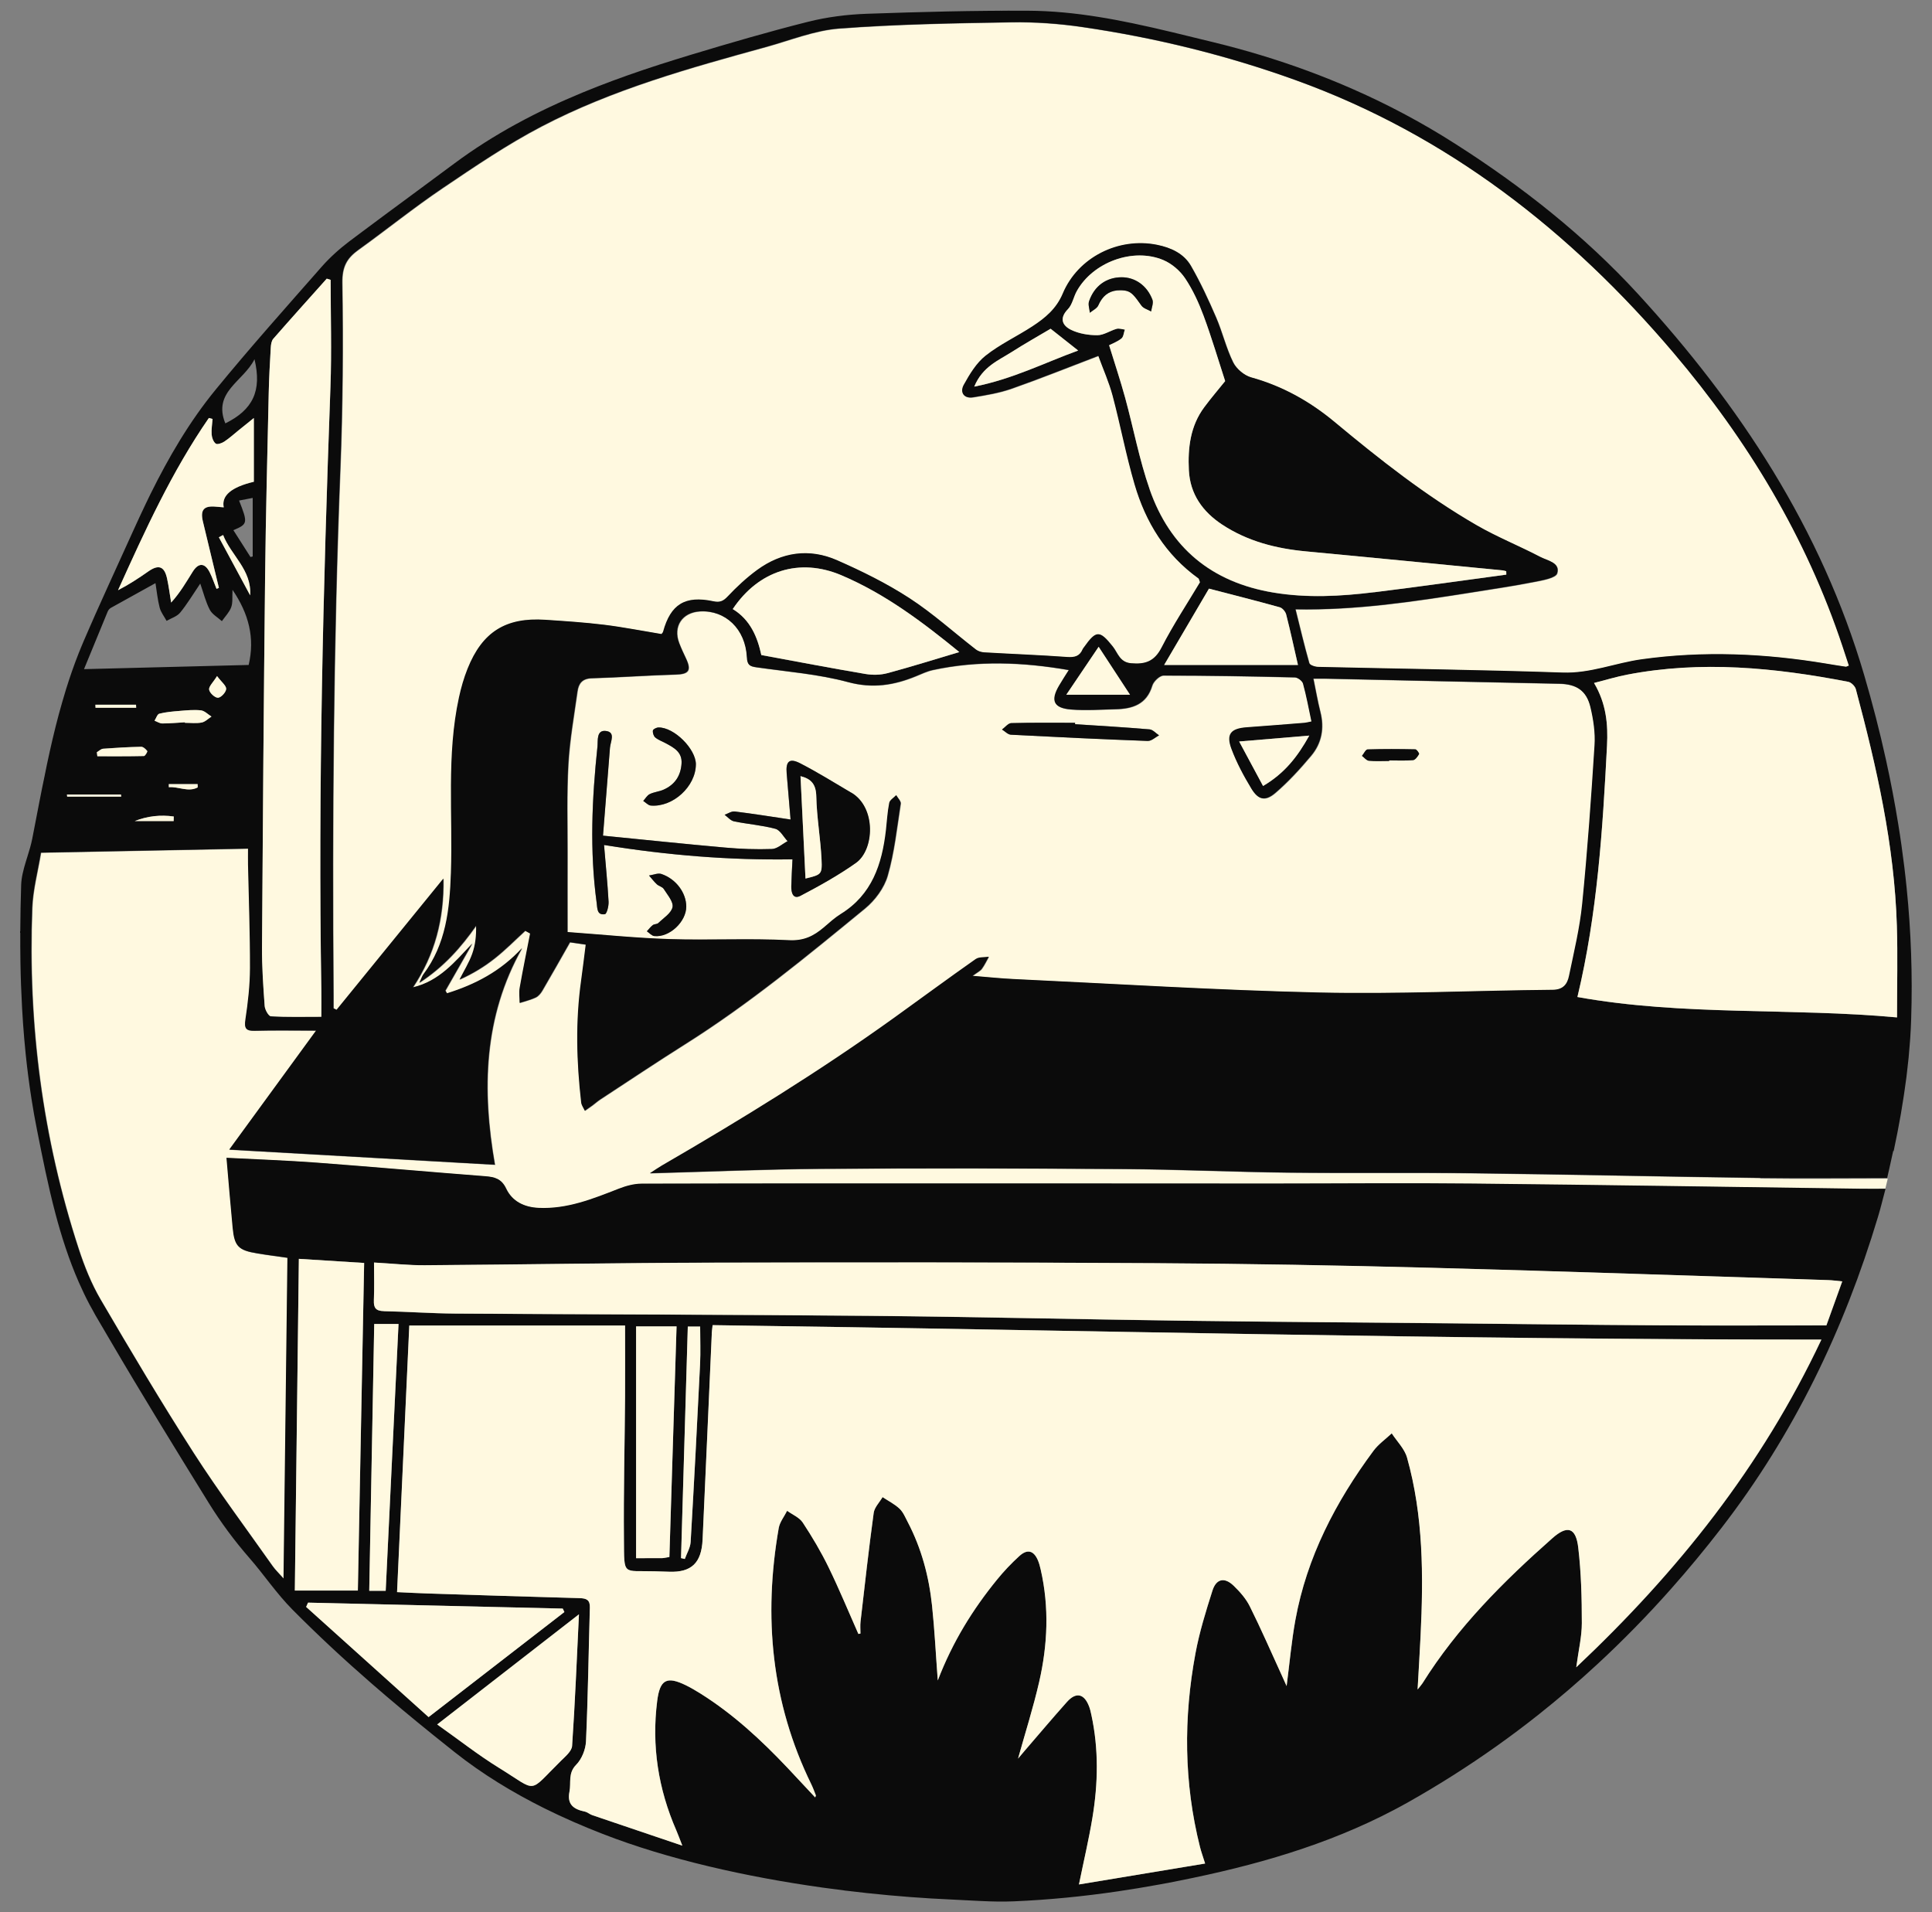 <?xml version="1.0" encoding="UTF-8"?> <svg xmlns="http://www.w3.org/2000/svg" id="Layer_1" viewBox="0 0 485 480"><rect x="0" y="0" width="485" height="480" fill="#808080" stroke="none"/><path d="M441.88,295.75c-23.91-.33-47.82-.88-71.73-1.18-15.53-.19-31.07,.02-46.61-.16-13.82-.16-27.64-.81-41.46-.9-25.22-.17-50.44-.22-75.67-.05-14.12,.09-28.23,.71-43.17,1.12,1.4-.91,2.17-1.45,2.98-1.92,19.99-11.59,39.65-23.68,58.42-37.17,6.8-4.89,13.53-9.86,20.38-14.67,.83-.58,2.18-.41,3.29-.59-.58,1.02-1.08,2.09-1.76,3.03-.39,.53-1.08,.84-2.32,1.76,3.88,.31,7.01,.65,10.15,.8,25.6,1.2,51.18,2.81,76.8,3.39,19.55,.44,39.14-.5,58.71-.68,2.67-.02,3.67-1.46,4.09-3.5,1.24-6.01,2.71-12.02,3.31-18.11,1.31-13.24,2.26-26.53,3.1-39.81,.2-3.16-.3-6.46-1.04-9.56-1.01-4.2-3.58-5.78-7.82-5.86-19.47-.39-38.94-.85-58.41-1.27-1-.02-1.99,0-3.33,0,.6,2.91,1.06,5.64,1.74,8.32,1.04,4.09,.34,7.87-2.31,11.03-2.77,3.3-5.71,6.52-8.97,9.32-2.54,2.18-4.28,1.77-6-1.05-1.92-3.17-3.7-6.49-5-9.95-1.41-3.75-.19-5.16,3.84-5.46,4.83-.35,9.65-.74,14.48-1.12,.48-.04,.95-.18,1.75-.34-.7-3.28-1.27-6.43-2.12-9.51-.19-.68-1.33-1.54-2.06-1.56-11-.27-21.99-.47-32.99-.46-.97,0-2.49,1.45-2.81,2.51-1.41,4.71-4.94,5.83-9.17,5.94-3.73,.1-7.48,.36-11.18,.07-4.43-.34-5.24-2.22-3.01-6.02,.75-1.29,1.58-2.53,2.42-3.88-11.53-2-22.84-2.45-34.13-.01-1.46,.31-2.85,.98-4.24,1.55-5.53,2.27-10.9,3.14-17.05,1.48-7.45-2.01-15.28-2.61-22.96-3.71-1.62-.23-2.34-.48-2.43-2.49-.34-7.13-5.41-11.91-11.79-11.55-4.49,.26-6.82,3.78-5.22,7.95,.5,1.31,1.11,2.59,1.71,3.87,1.43,3.02,.69,3.95-2.58,4.04-7.04,.2-14.07,.72-21.12,.93-2.35,.07-3.27,1.32-3.54,3.27-.85,6.09-1.94,12.17-2.29,18.29-.42,7.44-.19,14.91-.21,22.37-.02,6.45,0,12.9,0,19.78,8.61,.62,17.11,1.5,25.64,1.77,9.98,.32,19.99-.24,29.95,.28,3.77,.2,6.23-1.06,8.77-3.21,1.38-1.18,2.74-2.43,4.27-3.38,7.83-4.83,10.34-12.48,11.32-20.98,.26-2.3,.38-4.64,.83-6.9,.14-.73,1.13-1.29,1.74-1.93,.4,.71,1.22,1.49,1.12,2.13-.94,6.05-1.58,12.21-3.27,18.07-.88,3.06-3.19,6.18-5.7,8.24-14.58,11.96-29.13,23.98-45.15,34.06-7.17,4.51-14.21,9.23-21.3,13.87-.67,.44-1.27,.98-1.91,1.46-.64,.47-1.3,.92-1.95,1.38-.32-.69-.83-1.36-.91-2.08-1.17-10.16-1.45-20.32-.03-30.49,.41-2.97,.76-5.95,1.17-9.14-1.64-.24-3.11-.46-3.97-.58-2.41,4.24-4.64,8.2-6.94,12.13-.4,.68-.98,1.4-1.66,1.72-1.27,.6-2.67,.93-4.02,1.37,0-1.26-.2-2.56,.01-3.78,.8-4.56,1.73-9.1,2.62-13.65-.41-.23-.82-.45-1.24-.68-2.51,2.3-4.91,4.74-7.57,6.85-2.66,2.12-5.59,3.91-8.91,5.4,1.08-2.15,2.39-4.22,3.19-6.47,.78-2.17,1.04-4.52,.97-7.05-3.84,5.46-8.05,10.26-14.25,14.32,.57-1.2,.72-1.72,1.02-2.12,5.68-7.57,6.6-16.27,6.91-25.44,.49-14.69-1.14-29.5,2.02-44.05,.53-2.45,1.23-4.9,2.16-7.22,3.7-9.25,9.59-12.94,19.52-12.28,4.93,.33,9.87,.65,14.77,1.25,4.78,.59,9.52,1.53,14.39,2.33,.09-.13,.34-.35,.41-.61,1.88-6.87,5.51-9.14,12.6-7.62,1.59,.34,2.47,0,3.6-1.2,2.27-2.41,4.72-4.7,7.39-6.65,6.16-4.51,13.07-5.53,20.05-2.46,6.25,2.74,12.45,5.81,18.17,9.52,5.89,3.82,11.14,8.6,16.71,12.91,.56,.43,1.39,.67,2.11,.71,6.94,.4,13.89,.66,20.82,1.16,1.86,.13,3.12-.19,3.86-1.94,.08-.18,.22-.34,.33-.5,3.09-4.35,3.93-4.31,7.2-.22,1.28,1.6,1.73,3.97,4.63,4.23,3.59,.31,5.87-.47,7.66-3.95,2.93-5.71,6.5-11.1,9.65-16.38-.24-.63-.25-.89-.39-.98-8.22-5.9-13.24-14.08-16.03-23.58-2.15-7.33-3.55-14.88-5.52-22.28-.89-3.34-2.33-6.54-3.59-10-7.68,2.93-14.67,5.74-21.76,8.23-3.1,1.09-6.41,1.65-9.67,2.17-2.39,.39-3.37-1.29-2.34-3.14,1.47-2.65,3.16-5.47,5.48-7.3,3.61-2.85,7.9-4.84,11.77-7.38,3.18-2.09,5.99-4.39,7.6-8.23,3.83-9.12,14.01-14.17,23.65-12.22,3.48,.7,6.71,2.17,8.5,5.28,2.39,4.16,4.42,8.54,6.32,12.95,1.59,3.69,2.51,7.68,4.28,11.27,.81,1.64,2.77,3.3,4.54,3.78,7.85,2.17,14.72,6.03,20.91,11.18,11.33,9.43,22.9,18.56,35.69,25.94,5.13,2.96,10.68,5.18,15.94,7.93,1.82,.95,5.08,1.42,4.26,4.12-.36,1.19-3.62,1.75-5.66,2.15-5.09,1-10.22,1.77-15.34,2.58-14.64,2.31-29.29,4.59-44.69,4.31,1.17,4.67,2.21,9.12,3.46,13.51,.14,.5,1.44,.93,2.21,.95,20.48,.48,40.96,.74,61.44,1.43,6.94,.24,13.2-2.42,19.85-3.34,15.45-2.14,30.79-1.48,46.1,1.06,1.69,.28,3.38,.56,5.07,.81,.17,.03,.37-.12,.81-.27-.52-1.59-1.04-3.18-1.57-4.77-9.12-27.49-23.9-51.89-42.46-73.77-25.89-30.5-56.77-54.7-94.84-68.44-17.36-6.27-35.31-10.67-53.6-13.34-5.87-.86-11.87-1.28-17.79-1.19-14.42,.23-28.87,.48-43.24,1.57-6.2,.47-12.26,2.95-18.36,4.63-19.25,5.29-38.53,10.64-56.31,19.93-8.63,4.5-16.76,10.02-24.85,15.49-7.27,4.91-14.11,10.43-21.24,15.56-2.9,2.08-4.03,4.27-3.97,8.19,.24,15.53,.13,31.09-.48,46.61-1.74,44.09-2.05,88.19-1.72,132.3,0,1.08,0,2.15,0,3.23,.26,.13,.52,.26,.78,.39,8.79-10.81,17.59-21.62,26.81-32.94,.17,10.22-2.17,19.09-7.64,27.3,6.64-1.57,10.54-6.4,14.9-11.01-2.25,3.94-4.51,7.89-6.76,11.83l.4,.68c7.08-2.2,13.52-5.56,18.86-11.37-9.74,17.28-10.1,35.66-6.83,54.4-22.04-1.26-44.04-2.51-66.68-3.8,7.2-9.86,14.3-19.59,21.8-29.88-5.38,0-10.37-.09-15.35,.04-2.24,.06-2.73-.53-2.39-2.8,.64-4.25,1.13-8.57,1.15-12.86,.03-8.68-.31-17.36-.49-26.03-.03-1.29,0-2.58,0-4.03-17.46,.34-34.56,.68-52,1.02-.78,4.72-2.02,9.25-2.19,13.82-1.12,29.19,2.56,57.77,11.64,85.58,1.43,4.38,3.18,8.77,5.5,12.74,7.58,12.96,15.25,25.88,23.36,38.51,6.25,9.73,13.21,19.02,19.88,28.48,.61,.86,1.39,1.59,2.72,3.09,.33-27.34,.65-53.82,.98-80.53-2.46-.36-5.04-.68-7.61-1.11-4.73-.78-5.7-1.77-6.14-6.4-.55-5.71-1.02-11.43-1.55-17.58,7.51,.39,15.12,.65,22.71,1.22,14.08,1.05,28.15,2.32,42.23,3.4,2.36,.18,4.07,.61,5.24,3.09,1.53,3.25,4.56,4.69,8.16,4.86,7.18,.34,13.62-2.27,20.12-4.81,1.82-.71,3.85-1.27,5.79-1.27,31.48-.08,62.96-.06,94.45-.06,21.19,0,42.37,.02,63.56,.03,16.95,0,33.89-.16,50.84,.01,32.49,.34,64.98,.86,97.47,1.3,1.8,.02,3.61,0,5.92,0h-.18l.63-2.6h.03c.14-.58,.26-1.17,.4-1.75l.13-.52h0c-.17,.75-.34,1.51-.52,2.27-10.8,0-21.38,.12-31.97-.02Zm-98.56-107.63c3.99-.13,7.99-.11,11.99-.02,.34,0,1.03,1,.93,1.19-.35,.62-.94,1.47-1.51,1.52-1.99,.18-4,.07-6,.07v.14c-1.7,0-3.42,.11-5.1-.06-.61-.06-1.14-.79-1.71-1.22,.47-.57,.92-1.6,1.41-1.62Zm-89.44-6.61c5.33-.14,10.67-.08,16-.08,0,.12,0,.24,0,.35,6.23,.41,12.47,.77,18.69,1.3,.83,.07,1.59,.98,2.39,1.5-.93,.49-1.89,1.43-2.8,1.4-11.47-.42-22.94-.96-34.4-1.57-.76-.04-1.48-.85-2.22-1.3,.78-.56,1.54-1.59,2.34-1.61Zm-90.77,17.83c1.07-.52,2.34-.62,3.44-1.1,2.84-1.24,4.34-3.47,4.55-6.57,.19-2.89-1.9-3.99-3.97-5.1-.89-.48-1.88-.82-2.63-1.45-.42-.35-.67-1.19-.59-1.75,.05-.33,.91-.75,1.41-.76,3.92-.06,9.41,5.42,9.38,9.29-.03,5.52-5.75,10.79-11.31,10.32-.66-.06-1.27-.76-1.9-1.16,.54-.59,.97-1.39,1.63-1.71Zm1.15,35.62c-.66-.07-1.25-.78-1.87-1.2,.49-.52,.92-1.12,1.48-1.55,.38-.29,1.07-.2,1.39-.52,1.31-1.27,3.27-2.48,3.57-4,.26-1.34-1.29-3.09-2.21-4.56-.34-.54-1.22-.7-1.73-1.17-.72-.67-1.31-1.46-1.96-2.2,1.05-.15,2.24-.68,3.13-.38,3.67,1.26,6.18,4.72,6.21,8.14,.03,3.83-4.23,7.84-8.02,7.43Zm50.6-18.36c-4.4,3.11-9.16,5.77-13.94,8.27-1.88,.99-2.33-.86-2.29-2.4,.05-2.3,.2-4.61,.3-6.76-15.83,.25-31.3-1.02-47.31-3.6,.41,4.92,.88,9.57,1.14,14.24,.06,1.07-.44,3.05-.92,3.13-2.03,.32-1.88-1.46-2.07-2.85-1.78-13.08-1.18-26.16,.2-39.22,.15-1.46-.31-4.21,2.11-3.92,2.52,.3,1.16,2.65,1.03,4.22-.56,7.01-1.11,14.03-1.75,22.06,10.63,1.05,20.63,2.11,30.64,2.99,3.91,.35,7.86,.5,11.78,.36,1.33-.05,2.61-1.28,3.92-1.97-1.01-1.07-1.85-2.77-3.06-3.1-3.38-.91-6.93-1.17-10.38-1.87-.87-.18-1.58-1.08-2.37-1.65,.85-.3,1.74-.93,2.54-.83,4.56,.56,9.11,1.29,14.02,2.02-.31-3.65-.63-7.62-.98-11.59-.26-3.03,.68-3.91,3.39-2.52,4.38,2.25,8.56,4.87,12.81,7.37,6.32,3.72,5.78,14.37,1.16,17.63Z" fill="#fff9e0"></path><path d="M411.23,73.83c25.53,27.85,45.99,58.93,56.76,95.66,1.03,3.52,2.01,7.05,2.92,10.59-.91-3.54-1.89-7.07-2.92-10.59-10.77-36.72-31.23-67.81-56.76-95.66-3.36-3.67-6.87-7.19-10.49-10.58,3.63,3.39,7.13,6.91,10.49,10.58Z" fill="#fff9e0"></path><path d="M476.46,283.57c-.05,.28-.11,.56-.16,.84,.05-.28,.11-.56,.16-.84Z" fill="#fff9e0"></path><path d="M477.37,278.49c-.07,.43-.14,.85-.21,1.28,.07-.43,.14-.85,.21-1.28Z" fill="#fff9e0"></path><path d="M478.17,273.34c-.08,.58-.16,1.15-.25,1.73,.09-.58,.16-1.15,.25-1.73Z" fill="#fff9e0"></path><path d="M478.84,268.11c-.08,.74-.16,1.47-.25,2.21,.09-.73,.17-1.47,.25-2.21Z" fill="#fff9e0"></path><path d="M210.14,4.09c-2.46,.33-4.89,.78-7.27,1.38-4.93,1.24-9.84,2.57-14.73,3.96,4.89-1.39,9.8-2.72,14.73-3.96,2.38-.6,4.82-1.05,7.27-1.38Z" fill="#fff9e0"></path><path d="M57.24,384.37c1.71,2.32,3.52,4.56,5.4,6.72,1.85,2.12,3.55,4.35,5.28,6.55-1.74-2.2-3.44-4.43-5.28-6.55-1.88-2.16-3.69-4.41-5.4-6.72Z" fill="#fff9e0"></path><path d="M108.84,435.57c1.76,1.42,3.52,2.82,5.29,4.23,7.01,5.55,14.6,10.16,22.54,14.11-7.94-3.94-15.53-8.56-22.54-14.11-1.77-1.4-3.54-2.81-5.29-4.23Z" fill="#fff9e0"></path><path d="M22.47,327.41c.48,.91,.98,1.81,1.49,2.71,1.15,1.99,2.32,3.96,3.48,5.93-1.16-1.98-2.33-3.95-3.48-5.93-.52-.9-1.01-1.8-1.49-2.71Z" fill="#fff9e0"></path><path d="M90.95,58.15c-1.09,.82-2.18,1.63-3.27,2.45-.62,.47-1.23,.95-1.83,1.45,.6-.5,1.21-.98,1.83-1.45,1.09-.82,2.18-1.63,3.27-2.45Z" fill="#fff9e0"></path><path d="M36.63,126.37c-1.12,2.34-2.21,4.69-3.28,7.06-2.07,4.59-4.17,9.16-6.25,13.75,2.08-4.58,4.18-9.16,6.25-13.75,1.07-2.37,2.15-4.72,3.28-7.06Z" fill="#fff9e0"></path><path d="M475.45,288.58c-.03,.13-.06,.27-.09,.4,.03-.13,.06-.27,.09-.4Z" fill="#fff9e0"></path><path d="M479.37,262.65c-.08,.95-.15,1.9-.24,2.86,.09-.95,.16-1.9,.24-2.86Z" fill="#fff9e0"></path><path d="M6.1,260.68c-.22-2.56-.4-5.12-.54-7.68,.14,2.56,.32,5.12,.54,7.68Z" fill="#fff9e0"></path><path d="M7.95,276c-.6-3.82-1.09-7.65-1.49-11.48,.39,3.83,.89,7.66,1.49,11.48Z" fill="#fff9e0"></path><path d="M83.2,413.49c-3.3-3.08-6.56-6.22-9.74-9.44,3.19,3.22,6.44,6.36,9.74,9.44Z" fill="#fff9e0"></path><path d="M22.47,327.41c-.96-1.82-1.84-3.67-2.66-5.53,.82,1.87,1.7,3.71,2.66,5.53Z" fill="#fff9e0"></path><path d="M5.32,222.16c.03-.97,.17-1.93,.38-2.89-.21,.96-.35,1.92-.38,2.89Z" fill="#fff9e0"></path><path d="M479.77,255.82c-.05,1.61-.14,3.22-.24,4.83,.11-1.61,.19-3.22,.24-4.83Z" fill="#fff9e0"></path><path d="M10.54,198c.42-2.1,.84-4.2,1.29-6.29-.44,2.09-.87,4.19-1.29,6.29Z" fill="#fff9e0"></path><path d="M258.08,2.7h0c5.95,.03,11.81,.62,17.61,1.55-5.81-.93-11.67-1.52-17.61-1.55Z" fill="#fff9e0"></path><path d="M157.81,18.83c2.59-.91,5.19-1.79,7.81-2.63-2.62,.85-5.22,1.72-7.81,2.63Z" fill="#fff9e0"></path><path d="M14.78,179.23c.55-2.06,1.14-4.12,1.78-6.16-.63,2.04-1.22,4.1-1.78,6.16Z" fill="#fff9e0"></path><path d="M252.51,477.3c.66,0,1.32-.03,1.98-.05,8.79-.37,17.5-1.24,26.16-2.51-8.66,1.27-17.37,2.14-26.16,2.51-.66,.03-1.32,.04-1.98,.05Z" fill="#fff9e0"></path><path d="M281.29,72.85c-2.4-.03-4.02,.97-5.12,2.9,1.1-1.93,2.73-2.93,5.12-2.9,1.48,.03,2.28,.25,3.22,1.21-.95-.96-1.74-1.19-3.22-1.21Z" fill="#fff9e0"></path><path d="M479.53,260.65c-.04,.67-.11,1.33-.16,2,.05-.67,.12-1.33,.16-2Z" fill="#0b0b0b"></path><path d="M478.59,270.31c-.13,1.01-.27,2.02-.42,3.03,.14-1.01,.29-2.02,.42-3.03Z" fill="#0b0b0b"></path><path d="M479.78,255.75s0,.04,0,.07c0-.02,0-.04,0-.07,.18-5.51,.17-10.99-.02-16.45,.19,5.46,.2,10.95,.02,16.45Z" fill="#0b0b0b"></path><path d="M316.51,13.86c-3.97-1.2-7.98-2.29-12.04-3.28-6.69-1.62-13.37-3.32-20.1-4.72,6.73,1.4,13.41,3.1,20.1,4.72,4.06,.98,8.07,2.07,12.04,3.28Z" fill="#0b0b0b"></path><path d="M477.34,212.17c.51,3.59,.95,7.2,1.31,10.81-.36-3.61-.8-7.22-1.31-10.81Z" fill="#0b0b0b"></path><path d="M479.13,265.5c-.08,.87-.19,1.74-.29,2.6,.1-.87,.2-1.73,.29-2.6Z" fill="#0b0b0b"></path><path d="M473.45,190.72c1.18,5.33,2.2,10.69,3.07,16.07-.87-5.38-1.9-10.73-3.07-16.07Z" fill="#0b0b0b"></path><path d="M389.51,53.47c-7.71-6.27-15.84-12.04-24.25-17.4-8.21-5.24-16.73-9.77-25.52-13.64,8.79,3.88,17.31,8.41,25.52,13.64,8.41,5.37,16.54,11.14,24.25,17.4Z" fill="#0b0b0b"></path><path d="M476.3,284.41c-.27,1.39-.56,2.78-.85,4.17,.29-1.39,.58-2.78,.85-4.17Z" fill="#0b0b0b"></path><path d="M477.93,275.07c-.17,1.14-.36,2.28-.55,3.42,.19-1.14,.38-2.28,.55-3.42Z" fill="#0b0b0b"></path><path d="M477.16,279.77c-.22,1.27-.46,2.53-.7,3.8,.24-1.27,.48-2.53,.7-3.8Z" fill="#0b0b0b"></path><path d="M8.71,207.46c.41-2.1,.81-4.21,1.22-6.31-.41,2.1-.81,4.21-1.22,6.31Z" fill="#0b0b0b"></path><path d="M108.84,435.57c-5.27-4.25-10.48-8.58-15.58-13.02,5.1,4.44,10.31,8.77,15.58,13.02Z" fill="#0b0b0b"></path><path d="M474.36,293.5h0c.34-1.5,.68-3.01,1-4.52-.32,1.51-.65,3.01-1,4.52Z" fill="#0b0b0b"></path><path d="M6.05,217.83c.26-.96,.56-1.92,.86-2.88-.3,.96-.6,1.92-.86,2.88Z" fill="#0b0b0b"></path><path d="M16.53,313.34c-.97-2.89-1.83-5.81-2.61-8.77,.78,2.95,1.64,5.88,2.61,8.77Z" fill="#0b0b0b"></path><path d="M410.48,408.5c-3.06,3.13-6.18,6.17-9.38,9.13,3.2-2.96,6.33-6.01,9.38-9.13Z" fill="#0b0b0b"></path><path d="M386.22,430.39c-3.42,2.71-6.91,5.34-10.48,7.87,3.57-2.54,7.06-5.16,10.48-7.87Z" fill="#0b0b0b"></path><path d="M258.08,2.7c-3.38-.02-6.76,0-10.14,.03,3.38-.03,6.76-.04,10.14-.03h0Z" fill="#0b0b0b"></path><path d="M228.48,476.17c-7.09-.54-14.54-1.32-22.11-2.39,7.57,1.06,15.02,1.85,22.11,2.39Z" fill="#0b0b0b"></path><path d="M146.29,23.22c2.53-1.04,5.08-2.04,7.65-2.99-2.57,.95-5.12,1.95-7.65,2.99Z" fill="#0b0b0b"></path><path d="M173.5,13.73c4.87-1.47,9.75-2.92,14.64-4.31-4.89,1.39-9.77,2.84-14.64,4.31Z" fill="#0b0b0b"></path><path d="M37.76,124.04c4.59-9.29,9.8-18.22,16.4-26.27-6.6,8.05-11.81,16.99-16.4,26.27Z" fill="#0b0b0b"></path><path d="M227.66,3.14c-3.38,.1-6.76,.21-10.14,.33-2.45,.09-4.93,.29-7.38,.62,2.46-.33,4.93-.53,7.38-.62,3.38-.12,6.76-.23,10.14-.33Z" fill="#0b0b0b"></path><path d="M16.56,173.07c.95-3.06,2-6.1,3.19-9.1-1.18,3-2.24,6.04-3.19,9.1Z" fill="#0b0b0b"></path><path d="M473.36,298.37h0c-.36,1.34-.67,2.56-.97,3.72,.3-1.16,.62-2.38,.97-3.72Z" fill="#0b0b0b"></path><path d="M82.39,65.2c-.55,.55-1.08,1.12-1.59,1.7-8.97,10.21-18.03,20.36-26.64,30.87,8.62-10.51,17.67-20.66,26.64-30.87,.51-.58,1.04-1.15,1.59-1.7Z" fill="#0b0b0b"></path><path d="M5.1,233.74c-.01,2.57,0,5.14,.04,7.71-.04-2.57-.06-5.14-.04-7.71Z" fill="#0b0b0b"></path><path d="M27.44,336.06c8.11,13.85,16.52,27.53,24.96,41.18,1.51,2.44,3.13,4.82,4.84,7.14-1.71-2.32-3.33-4.7-4.84-7.14-8.44-13.65-16.84-27.33-24.96-41.18Z" fill="#0b0b0b"></path><path d="M27.1,147.17c-2.08,4.58-4.14,9.18-6.12,13.8-.42,.99-.83,1.99-1.23,2.99,.39-1,.8-2,1.23-2.99,1.98-4.63,4.04-9.22,6.12-13.8Z" fill="#0b0b0b"></path><path d="M8.71,207.46c-.2,1.05-.41,2.1-.61,3.15-.29,1.46-.73,2.9-1.18,4.34,.45-1.44,.89-2.88,1.18-4.34,.21-1.05,.41-2.1,.61-3.15Z" fill="#0b0b0b"></path><path d="M419.45,398.88c-2.92,3.28-5.91,6.49-8.96,9.62,3.06-3.13,6.04-6.33,8.96-9.62Z" fill="#0b0b0b"></path><path d="M291,473.03c1.72-.31,3.44-.64,5.16-.99,18.69-3.72,36.91-8.86,53.85-17.77-16.94,8.91-35.16,14.05-53.85,17.77-1.72,.34-3.44,.67-5.16,.99Z" fill="#0b0b0b"></path><path d="M432.13,383.57c-4.08,5.28-8.3,10.38-12.68,15.31,4.38-4.93,8.6-10.03,12.68-15.31,18.19-23.53,30.81-49.79,39.33-78.14,.33-1.09,.62-2.18,.93-3.34-.3,1.16-.6,2.25-.93,3.34-8.53,28.35-21.14,54.61-39.33,78.14Z" fill="#0b0b0b"></path><path d="M146.29,23.22c-11.37,4.7-22.28,10.41-32.36,17.92-7.64,5.7-15.35,11.31-22.98,17.02,7.63-5.71,15.34-11.32,22.98-17.02,10.08-7.51,20.99-13.23,32.36-17.92Z" fill="#0b0b0b"></path><path d="M228.48,476.17c3.54,.27,7,.47,10.33,.62,3.25,.14,6.5,.37,9.77,.47-3.27-.1-6.52-.33-9.77-.47-3.33-.14-6.78-.35-10.33-.62Z" fill="#0b0b0b"></path><path d="M475.36,288.98c.03-.13,.06-.27,.09-.4,.29-1.39,.58-2.78,.85-4.17,.05-.28,.11-.56,.16-.84,.24-1.27,.48-2.53,.7-3.8,.07-.43,.14-.85,.21-1.28,.19-1.14,.38-2.28,.55-3.42,.09-.58,.16-1.15,.25-1.73,.14-1.01,.29-2.02,.42-3.03,.09-.73,.17-1.47,.25-2.21,.1-.87,.2-1.73,.29-2.6,.09-.95,.16-1.9,.24-2.86,.05-.67,.12-1.33,.16-2,.11-1.61,.19-3.22,.24-4.83,0-.02,0-.04,0-.07,.18-5.51,.17-10.99-.02-16.45-.19-5.46-.56-10.9-1.11-16.32-.36-3.61-.8-7.22-1.31-10.81-.25-1.8-.53-3.59-.82-5.38-.87-5.38-1.9-10.73-3.07-16.07-.78-3.56-1.63-7.1-2.54-10.64-.91-3.54-1.89-7.07-2.92-10.59-10.77-36.72-31.23-67.81-56.76-95.66-3.36-3.67-6.87-7.19-10.49-10.58s-7.38-6.65-11.23-9.78c-7.71-6.27-15.84-12.04-24.25-17.4-8.21-5.24-16.73-9.77-25.52-13.64-7.54-3.32-15.28-6.17-23.21-8.57-3.97-1.2-7.98-2.29-12.04-3.28-6.69-1.62-13.37-3.32-20.1-4.72-2.88-.6-5.77-1.15-8.68-1.61-5.81-.93-11.67-1.52-17.61-1.55-3.38-.02-6.76,0-10.14,.03-6.76,.06-13.52,.21-20.28,.41-3.38,.1-6.76,.21-10.14,.33-2.45,.09-4.93,.29-7.38,.62-2.46,.33-4.89,.78-7.27,1.38-4.93,1.24-9.84,2.57-14.73,3.96s-9.77,2.84-14.64,4.31c-2.64,.8-5.27,1.62-7.89,2.46s-5.22,1.72-7.81,2.63c-1.29,.46-2.58,.92-3.87,1.4-2.57,.95-5.12,1.95-7.65,2.99-11.37,4.7-22.28,10.41-32.36,17.92-7.64,5.7-15.35,11.31-22.98,17.02-1.09,.82-2.18,1.63-3.27,2.45-.62,.47-1.23,.95-1.83,1.45-1.2,.99-2.36,2.05-3.46,3.16-.55,.55-1.08,1.12-1.59,1.7-8.97,10.21-18.03,20.36-26.64,30.87-6.6,8.05-11.81,16.99-16.4,26.27-.38,.77-.76,1.55-1.13,2.33-1.12,2.34-2.21,4.69-3.28,7.06-2.07,4.59-4.17,9.16-6.25,13.75-2.08,4.58-4.14,9.18-6.12,13.8-.42,.99-.83,1.99-1.23,2.99-1.18,3-2.24,6.04-3.19,9.1-.63,2.04-1.22,4.1-1.78,6.16-1.11,4.13-2.07,8.29-2.96,12.48-.44,2.09-.87,4.19-1.29,6.29-.21,1.05-.41,2.1-.62,3.15-.41,2.1-.81,4.21-1.22,6.31-.2,1.05-.41,2.1-.61,3.15-.29,1.46-.73,2.9-1.18,4.34-.3,.96-.6,1.92-.86,2.88-.13,.48-.25,.96-.35,1.44-.21,.96-.35,1.92-.38,2.89-.12,3.86-.2,7.72-.22,11.58-.01,2.57,0,5.14,.04,7.71,.06,3.85,.2,7.7,.41,11.55,.14,2.56,.32,5.12,.54,7.68,.11,1.28,.23,2.56,.36,3.84,.39,3.83,.89,7.66,1.49,11.48,.4,2.55,.85,5.09,1.36,7.63,1.39,7.02,2.79,14.05,4.61,20.94,.78,2.95,1.64,5.88,2.61,8.77s2.05,5.74,3.28,8.54c.82,1.87,1.7,3.71,2.66,5.53,.48,.91,.98,1.81,1.49,2.71,1.15,1.99,2.32,3.96,3.48,5.93,8.11,13.85,16.52,27.53,24.96,41.18,1.51,2.44,3.13,4.82,4.84,7.14,1.71,2.32,3.52,4.56,5.4,6.72,1.85,2.12,3.55,4.35,5.28,6.55,1.74,2.2,3.52,4.38,5.53,6.41,3.19,3.22,6.44,6.36,9.74,9.44,3.3,3.08,6.66,6.09,10.07,9.06,5.1,4.44,10.31,8.77,15.58,13.02,1.76,1.42,3.52,2.82,5.29,4.23,7.01,5.55,14.6,10.16,22.54,14.11,4.76,2.37,9.65,4.49,14.61,6.42,16.5,6.43,36.16,10.81,55.09,13.47,7.57,1.06,15.02,1.85,22.11,2.39,3.54,.27,7,.47,10.33,.62,3.25,.14,6.5,.37,9.77,.47,1.31,.04,2.62,.06,3.93,.04,.66,0,1.32-.03,1.98-.05,8.79-.37,17.5-1.24,26.16-2.51,3.46-.51,6.92-1.08,10.36-1.71,1.72-.31,3.44-.64,5.16-.99,18.69-3.72,36.91-8.86,53.85-17.77,1.13-.59,2.25-1.21,3.37-1.83,7.77-4.37,15.21-9.1,22.35-14.17,3.57-2.54,7.06-5.16,10.48-7.87,5.13-4.07,10.09-8.32,14.89-12.77,3.2-2.96,6.33-6.01,9.38-9.13s6.04-6.33,8.96-9.62c4.38-4.93,8.6-10.03,12.68-15.31,18.19-23.53,30.81-49.79,39.33-78.14,.33-1.09,.62-2.18,.93-3.34s.62-2.38,.97-3.72c-2.32,0-4.12,.02-5.92,0-32.49-.44-64.98-.97-97.47-1.3-16.94-.18-33.89-.01-50.84-.01-21.19,0-42.37-.02-63.56-.03-31.48,0-62.96-.02-94.45,.06-1.94,0-3.97,.56-5.79,1.27-6.49,2.54-12.94,5.15-20.12,4.81-3.6-.17-6.63-1.62-8.16-4.86-1.17-2.48-2.88-2.9-5.24-3.09-14.08-1.08-28.15-2.35-42.23-3.4-7.59-.57-15.2-.82-22.71-1.22,.54,6.15,1,11.87,1.55,17.58,.45,4.64,1.42,5.62,6.14,6.4,2.57,.43,5.15,.75,7.61,1.11-.32,26.71-.64,53.19-.98,80.53-1.33-1.5-2.11-2.23-2.72-3.09-6.67-9.47-13.63-18.75-19.88-28.48-8.11-12.63-15.78-25.55-23.36-38.51-2.32-3.97-4.07-8.35-5.5-12.74-9.08-27.8-12.76-56.39-11.64-85.58,.18-4.57,1.42-9.1,2.19-13.82,17.43-.34,34.54-.67,52-1.02,0,1.45-.02,2.74,0,4.03,.18,8.68,.52,17.36,.49,26.03-.01,4.29-.51,8.61-1.15,12.86-.34,2.27,.15,2.86,2.39,2.8,4.98-.14,9.97-.04,15.35-.04-7.51,10.29-14.61,20.02-21.8,29.88,22.64,1.29,44.65,2.54,66.68,3.8-3.27-18.74-2.92-37.11,6.83-54.4-5.34,5.82-11.78,9.17-18.86,11.37l-.4-.68c2.25-3.94,4.51-7.89,6.76-11.83-4.36,4.61-8.25,9.44-14.9,11.01,5.46-8.22,7.81-17.09,7.64-27.3-9.22,11.33-18.01,22.14-26.81,32.94-.26-.13-.52-.26-.78-.39,0-1.08,0-2.15,0-3.23-.33-44.11-.02-88.21,1.72-132.3,.61-15.52,.72-31.08,.48-46.61-.06-3.92,1.08-6.11,3.97-8.19,7.12-5.12,13.97-10.65,21.24-15.56,8.09-5.46,16.22-10.98,24.85-15.49,17.78-9.28,37.06-14.63,56.31-19.93,6.09-1.68,12.16-4.16,18.36-4.63,14.37-1.08,28.82-1.33,43.24-1.57,5.93-.1,11.92,.33,17.79,1.19,18.3,2.67,36.24,7.07,53.6,13.34,38.07,13.75,68.95,37.94,94.84,68.44,18.57,21.88,33.34,46.29,42.46,73.77,.53,1.59,1.05,3.18,1.57,4.77-.45,.16-.64,.3-.81,.27-1.69-.25-3.38-.53-5.07-.81-15.32-2.54-30.65-3.21-46.1-1.06-6.65,.92-12.91,3.58-19.85,3.34-20.47-.7-40.96-.95-61.44-1.43-.77-.02-2.06-.45-2.21-.95-1.25-4.39-2.3-8.84-3.46-13.51,15.4,.28,30.05-1.99,44.69-4.31,5.12-.81,10.26-1.58,15.34-2.58,2.03-.4,5.3-.96,5.66-2.15,.81-2.7-2.45-3.17-4.26-4.12-5.26-2.75-10.81-4.97-15.94-7.93-12.79-7.39-24.36-16.51-35.69-25.94-6.19-5.15-13.06-9.01-20.91-11.18-1.76-.49-3.72-2.14-4.54-3.78-1.77-3.58-2.69-7.58-4.28-11.27-1.9-4.41-3.93-8.79-6.32-12.95-1.79-3.11-5.02-4.58-8.5-5.28-9.64-1.95-19.82,3.1-23.65,12.22-1.61,3.84-4.42,6.15-7.6,8.23-3.88,2.54-8.16,4.52-11.77,7.38-2.32,1.83-4.01,4.65-5.48,7.3-1.03,1.85-.05,3.53,2.34,3.14,3.26-.53,6.57-1.09,9.67-2.17,7.1-2.49,14.08-5.3,21.76-8.23,1.26,3.45,2.7,6.65,3.59,10,1.96,7.39,3.37,14.94,5.52,22.28,2.78,9.51,7.8,17.68,16.03,23.58,.13,.1,.15,.36,.39,.98-3.15,5.28-6.72,10.67-9.65,16.38-1.79,3.48-4.07,4.26-7.66,3.95-2.9-.25-3.35-2.63-4.63-4.23-3.27-4.09-4.11-4.13-7.2,.22-.12,.16-.25,.32-.33,.5-.74,1.75-2,2.07-3.86,1.94-6.93-.5-13.88-.76-20.82-1.16-.72-.04-1.55-.28-2.11-.71-5.57-4.31-10.83-9.09-16.71-12.91-5.71-3.71-11.92-6.77-18.17-9.52-6.98-3.06-13.88-2.05-20.05,2.46-2.66,1.95-5.12,4.24-7.39,6.65-1.14,1.21-2.01,1.54-3.6,1.2-7.08-1.51-10.72,.75-12.6,7.62-.07,.26-.32,.47-.41,.61-4.87-.8-9.61-1.74-14.39-2.33-4.9-.6-9.84-.92-14.77-1.25-9.93-.66-15.82,3.03-19.52,12.28-.93,2.33-1.63,4.77-2.16,7.22-3.16,14.56-1.52,29.37-2.02,44.05-.31,9.17-1.23,17.86-6.91,25.44-.3,.4-.45,.91-1.02,2.12,6.2-4.07,10.41-8.87,14.25-14.32,.07,2.53-.19,4.88-.97,7.05-.8,2.25-2.11,4.32-3.19,6.47,3.32-1.49,6.25-3.28,8.91-5.4,2.66-2.11,5.06-4.55,7.57-6.85,.41,.23,.82,.45,1.24,.68-.88,4.55-1.82,9.09-2.62,13.65-.21,1.22-.02,2.52-.01,3.78,1.35-.44,2.75-.76,4.02-1.37,.68-.32,1.27-1.05,1.66-1.72,2.3-3.92,4.52-7.89,6.94-12.13,.86,.13,2.33,.34,3.97,.58-.41,3.19-.75,6.17-1.17,9.14-1.42,10.16-1.14,20.33,.03,30.49,.08,.72,.6,1.38,.91,2.08,.65-.46,1.31-.91,1.95-1.38,.64-.48,1.24-1.02,1.91-1.46,7.09-4.64,14.13-9.35,21.3-13.87,16.01-10.08,30.57-22.1,45.15-34.06,2.51-2.06,4.82-5.17,5.7-8.24,1.69-5.85,2.33-12.01,3.27-18.07,.1-.64-.72-1.41-1.12-2.13-.6,.64-1.59,1.2-1.74,1.93-.45,2.27-.57,4.6-.83,6.9-.98,8.5-3.49,16.15-11.32,20.98-1.53,.95-2.89,2.2-4.27,3.38-2.53,2.15-5,3.41-8.77,3.21-9.96-.52-19.97,.04-29.95-.28-8.52-.27-17.03-1.15-25.64-1.77,0-6.88-.02-13.33,0-19.78,.02-7.46-.21-14.93,.21-22.37,.35-6.12,1.44-12.2,2.29-18.29,.27-1.95,1.19-3.2,3.54-3.27,7.04-.21,14.07-.73,21.12-.93,3.27-.09,4-1.02,2.58-4.04-.6-1.27-1.21-2.55-1.71-3.87-1.6-4.18,.73-7.7,5.22-7.95,6.38-.36,11.45,4.42,11.79,11.55,.1,2.01,.81,2.25,2.43,2.49,7.68,1.1,15.51,1.7,22.96,3.71,6.15,1.66,11.52,.8,17.05-1.48,1.39-.57,2.78-1.24,4.24-1.55,11.29-2.44,22.6-1.99,34.13,.01-.85,1.35-1.67,2.6-2.42,3.88-2.23,3.79-1.42,5.67,3.01,6.02,3.7,.29,7.45,.02,11.18-.07,4.23-.11,7.76-1.23,9.17-5.94,.32-1.06,1.84-2.5,2.81-2.51,11-.01,22,.2,32.99,.46,.72,.02,1.87,.88,2.06,1.56,.85,3.08,1.42,6.23,2.12,9.51-.8,.16-1.27,.3-1.75,.34-4.83,.39-9.65,.77-14.48,1.12-4.03,.29-5.25,1.7-3.84,5.46,1.3,3.46,3.08,6.78,5,9.95,1.71,2.82,3.45,3.23,6,1.05,3.26-2.8,6.2-6.02,8.97-9.32,2.65-3.16,3.35-6.94,2.31-11.03-.68-2.68-1.14-5.41-1.74-8.32,1.34,0,2.34-.02,3.33,0,19.47,.43,38.94,.88,58.41,1.27,4.24,.09,6.81,1.66,7.82,5.86,.74,3.1,1.24,6.4,1.04,9.56-.84,13.28-1.78,26.57-3.1,39.81-.6,6.09-2.07,12.1-3.31,18.11-.42,2.03-1.41,3.47-4.09,3.5-19.57,.18-39.15,1.12-58.71,.68-25.61-.58-51.2-2.19-76.8-3.39-3.14-.15-6.27-.49-10.15-.8,1.25-.92,1.94-1.23,2.32-1.76,.69-.94,1.19-2.01,1.76-3.03-1.11,.18-2.47,0-3.29,.59-6.85,4.81-13.58,9.78-20.38,14.67-18.77,13.49-38.44,25.59-58.42,37.17-.81,.47-1.57,1.01-2.98,1.92,14.94-.41,29.05-1.03,43.17-1.12,25.22-.17,50.44-.12,75.67,.05,13.82,.09,27.64,.74,41.46,.9,15.53,.18,31.07-.03,46.61,.16,23.91,.3,47.82,.85,71.73,1.18,10.58,.15,21.17,.02,31.97,.02,.18-.76,.34-1.52,.52-2.27h0c.34-1.5,.68-3.01,1-4.52ZM107.59,431.03c-10.27-9.24-20.5-18.45-30.74-27.66,.16-.36,.32-.71,.48-1.07,21.31,.5,42.63,.99,63.94,1.49,.14,.29,.27,.58,.41,.87-11.26,8.71-22.53,17.43-34.09,26.37Zm33.22,10.98c-8.45,8.31-5.62,7.87-15.51,1.79-5.21-3.2-10.04-7.02-15.56-10.92,12.04-9.36,23.46-18.22,35.59-27.65-.55,11.41-.99,22.23-1.72,33.03-.09,1.31-1.69,2.64-2.8,3.74Zm254.9-23.49c.58-4.29,1.41-7.69,1.4-11.08,0-6.32-.17-12.69-.9-18.96-.59-5.06-2.73-5.69-6.49-2.36-12.28,10.86-23.83,22.38-32.6,36.4-.25,.39-.57,.73-1.24,1.58,.27-4.9,.54-9.18,.75-13.47,.73-15.06,.72-30.09-3.4-44.75-.62-2.21-2.52-4.06-3.84-6.08-1.55,1.46-3.36,2.72-4.6,4.4-9.47,12.78-16.7,26.65-19.59,42.45-.97,5.32-1.44,10.74-2.2,16.59-.49-1.09-.86-1.92-1.24-2.75-2.65-5.76-5.18-11.58-8-17.26-.97-1.94-2.51-3.68-4.08-5.2-2.26-2.18-4.35-1.74-5.3,1.25-1.64,5.18-3.27,10.41-4.26,15.73-3.03,16.26-2.92,32.5,1.13,48.62,.32,1.26,.76,2.48,1.29,4.16-10.51,1.74-20.88,3.46-31.67,5.25,1.22-5.98,2.48-11.33,3.38-16.73,1.43-8.62,1.6-17.27-.27-25.87-.15-.69-.3-1.38-.55-2.04-1.22-3.27-3.28-3.75-5.58-1.17-3.63,4.06-7.14,8.23-10.7,12.36-.51,.6-1.02,1.2-1.57,1.86,1.8-6.48,3.82-12.8,5.3-19.24,2.14-9.33,2.54-18.77,.39-28.2-.18-.78-.38-1.58-.69-2.31-1.06-2.48-2.65-2.94-4.68-1.09-2.01,1.83-3.89,3.82-5.61,5.93-6.06,7.45-11.11,15.52-14.86,25.29-.51-6.8-.8-12.77-1.43-18.71-.78-7.37-2.66-14.46-6.12-21.07-.61-1.16-1.13-2.47-2.05-3.33-1.24-1.16-2.82-1.95-4.26-2.91-.77,1.32-2.04,2.57-2.23,3.97-1.24,9.07-2.25,18.18-3.3,27.28-.11,.99-.02,2-.02,3l-.52,.1c-2.48-5.58-4.8-11.24-7.48-16.73-1.89-3.88-4.11-7.63-6.49-11.24-.85-1.29-2.59-1.98-3.92-2.95-.72,1.44-1.85,2.82-2.11,4.34-3.88,22.26-1.86,43.79,8.17,64.3,.44,.9,.78,1.85,1.15,2.79,.03,.07-.05,.18-.17,.52-2.37-2.54-4.65-5-6.95-7.43-6.6-6.99-13.63-13.49-21.81-18.62-1.19-.75-2.41-1.47-3.68-2.09-4.84-2.37-6.54-1.43-7.22,3.93-1.43,11.28,.27,22.11,4.81,32.51,.43,.98,.78,1.98,1.5,3.81-8-2.7-15.3-5.16-22.59-7.65-.66-.22-1.23-.76-1.89-.9-2.75-.58-4.51-1.74-3.85-5,.46-2.26-.41-4.63,1.68-6.75,1.4-1.42,2.38-3.85,2.47-5.88,.5-11.19,.64-22.39,.97-33.58,.05-1.92-.84-2.33-2.57-2.37-12.81-.34-25.61-.77-38.42-1.18-2.2-.07-4.4-.19-7.41-.33,1.03-22.51,2.05-44.72,3.07-66.92h54.17c0,6.06,.04,11.86,0,17.66-.09,12.01-.4,24.01-.29,36.02,.08,9.33-.39,7.77,7.73,8.01,1.21,.04,2.42,.07,3.63,.11,5.58,.2,8.12-2.2,8.39-8.07,.79-17.24,1.54-34.47,2.31-51.71,.02-.5,.1-.99,.22-2.12,92.52,1.26,185.02,3.64,278.34,3.63-15.09,31.97-36.05,58.23-61.53,82.25Zm-236.03-27.38v-58.18h10.16c-.6,19.33-1.2,38.58-1.8,57.88-.93,.15-1.4,.29-1.88,.29-2.1,.02-4.19,.01-6.49,.01Zm11.29-.02c.56-19.32,1.13-38.65,1.7-58.12h3.1c0,3.25,.13,6.36-.02,9.45-.73,14.88-1.5,29.77-2.37,44.64-.08,1.44-.95,2.83-1.46,4.25l-.95-.22Zm-77.1-64.73c.14-3,.04-6.01,.04-9.45,4.69,.26,8.72,.71,12.74,.68,24.31-.17,48.63-.59,72.94-.65,36.73-.09,73.46-.09,110.2,.13,23.21,.14,46.42,.55,69.62,1.16,33.18,.87,66.36,2.04,99.54,3.09,1.07,.03,2.13,.19,3.53,.32-1.44,3.98-2.75,7.64-3.98,11.05-14,0-27.79,.07-41.59-.02-17.55-.11-35.1-.33-52.65-.5-22.49-.22-44.99-.36-67.48-.66-26.13-.35-52.26-.98-78.39-1.22-34.71-.32-69.43-.35-104.15-.57-5.95-.04-11.9-.48-17.85-.6-2.01-.04-2.6-.81-2.5-2.74Zm.08,5.96h6.1c-1.08,22.4-2.14,44.65-3.22,66.98h-4.13c.42-22.37,.83-44.57,1.25-66.98Zm-18.92-16.35c5.74,.36,10.82,.68,16.39,1.03-.52,27.39-1.05,54.64-1.58,82.24h-15.82c.34-27.76,.67-55.4,1.01-83.27ZM16.86,199.97c-.02-.17-.03-.35-.05-.52h13.56l.05,.52h-13.56Zm7.12-22.3c0-.26-.02-.51-.03-.77h10.2c0,.26,.02,.51,.03,.77h-10.2Zm11.46,9.79c.52-.01,1.17,.59,1.53,1.07,.11,.14-.53,1.25-.84,1.25-3.89,.09-7.79,.06-11.69,.06l-.13-1.01c.52-.31,1.03-.84,1.57-.88,3.18-.25,6.37-.43,9.56-.49Zm8.15,18.64h-9.75c3.19-1.26,6.46-1.61,9.79-1.14-.01,.38-.02,.76-.03,1.14Zm-1.2-8.49c0-.26-.01-.52-.02-.78h7.24c0,.28,.01,.55,.02,.83-2.39,1.27-4.83-.26-7.24-.05Zm8.22-16.23c-1.36,.25-2.79,.07-4.2,.07v-.13c-1.9,.11-3.78,.29-5.67,.29-.65,0-1.3-.45-1.95-.69,.4-.61,.69-1.63,1.21-1.76,1.63-.42,3.35-.56,5.04-.69,1.8-.14,3.63-.34,5.4-.14,.93,.11,1.77,1.01,2.65,1.56-.82,.52-1.59,1.33-2.48,1.5Zm4.11-6.23c-.76,.03-2.1-1.2-2.23-2.03-.12-.79,.98-1.78,1.99-3.41,1.16,1.54,2.34,2.43,2.29,3.24-.05,.83-1.29,2.17-2.05,2.2Zm7.7-8.23c-13.57,.34-27.2,.69-41.33,1.05,2.07-5.04,4-9.76,5.95-14.47,.15-.35,.44-.71,.77-.9,3.66-2.05,7.34-4.07,11.22-6.22,.33,2.04,.53,4.14,1.05,6.15,.31,1.18,1.14,2.22,1.74,3.32,1.16-.67,2.62-1.1,3.41-2.07,1.77-2.16,3.21-4.59,5.04-7.29,.84,2.4,1.37,4.62,2.4,6.58,.61,1.16,1.99,1.91,3.03,2.85,.8-1.15,1.86-2.21,2.34-3.49,.43-1.17,.23-2.57,.33-4.37,4.07,6,5.66,12.03,4.05,18.88Zm-7.48-32.05l1.06-.57c2.02,5.17,7.2,8.73,6.79,15.14-2.62-4.86-5.23-9.71-7.85-14.57Zm8.5,4.82l-.56,.13c-1.42-2.24-2.85-4.47-4.29-6.73,3.62-1.54,3.66-1.78,1.43-7.44,1.19-.23,2.31-.44,3.42-.66v14.7Zm.29-18.75q-8.48,2-7.56,6.42c-.72-.06-1.37-.11-2.03-.17-2.94-.27-3.89,.79-3.21,3.68,1.32,5.57,2.68,11.14,4.03,16.71l-.6,.24c-.56-1.39-1.04-2.82-1.71-4.15-1.21-2.4-2.8-2.47-4.24-.19-1.64,2.61-3.17,5.29-5.44,7.78-.34-2.02-.59-4.07-1.03-6.07-.68-3.06-2.13-3.54-4.69-1.75-2.42,1.7-4.9,3.33-7.61,4.72,6.75-14.96,13.5-29.79,22.8-43.23,.31,.08,.62,.17,.93,.25-.09,1.3-.33,2.62-.23,3.91,.06,.81,.43,1.83,1.03,2.28,.39,.29,1.54-.11,2.14-.51,1.26-.83,2.38-1.86,3.56-2.81,1.15-.92,2.3-1.85,3.86-3.11v16Zm-7.16-14.66c-3.24-7.92,4.57-10.53,7.32-16.11,1.89,7.93-.39,12.68-7.32,16.11Zm26.39-9.13c-1.84,50.43-3.1,100.87-2.29,151.34,.04,2.2,0,4.4,0,6.75-4.45,0-8.56,.11-12.65-.12-.59-.03-1.51-1.65-1.57-2.59-.36-4.93-.7-9.88-.67-14.82,.2-31.08,.43-62.15,.78-93.23,.17-15.34,.57-30.67,.91-46.01,.08-3.73,.29-7.46,.51-11.19,.04-.76,.17-1.7,.63-2.23,4.43-5.07,8.93-10.07,13.42-15.09,.33,.1,.65,.21,.98,.31,0,8.96,.28,17.94-.05,26.89Zm139.81,71.83c-1.74,.47-3.74,.5-5.52,.2-8.62-1.46-17.21-3.11-26.13-4.75-.95-4.41-2.71-8.84-7.17-11.54,6.53-9.74,16.8-12.92,27.27-8.48,11.05,4.69,20.49,11.85,29.6,19.28-6.14,1.82-12.06,3.69-18.05,5.3Zm44.91,5.42c2.71-4.01,5.2-7.71,8.12-12.03,2.7,4.13,5.02,7.68,7.87,12.03h-15.99Zm-23.11-77.34c2.1-5.04,6.03-6.53,9.35-8.66,3.3-2.11,6.72-4.03,9.81-5.87,2.24,1.77,4.48,3.54,6.92,5.47-8.38,3.04-16.47,7.17-26.09,9.06Zm44.04,25.8c-2.61-7.48-4.07-15.36-6.17-23.03-1.18-4.32-2.61-8.58-4.02-13.16,.65-.34,2-.84,3.08-1.68,.54-.43,.59-1.48,.87-2.25-.69-.08-1.45-.36-2.07-.19-1.64,.46-3.22,1.59-4.83,1.6-2.2,.01-4.58-.38-6.54-1.32-2.21-1.06-3.12-2.88-.84-5.23,1.1-1.14,1.39-3.02,2.2-4.49,4.02-7.27,14.12-11.04,21.76-7.81,2.11,.89,4.17,2.65,5.44,4.56,1.94,2.89,3.43,6.15,4.65,9.43,1.99,5.35,3.6,10.85,5.41,16.38-1.61,2.01-3.51,4.21-5.24,6.55-3.51,4.71-4.14,10.21-3.87,15.83,.3,6.01,3.48,10.43,8.37,13.65,6.39,4.2,13.55,6.02,21.08,6.72,16.46,1.53,32.91,3.17,49.36,4.77,.29,.03,.57,.14,.86,.21,0,.28,.02,.57,.02,.85-11.06,1.49-22.12,3.07-33.2,4.43-8.42,1.03-16.82,1.5-25.31,.08-15.5-2.59-25.91-11.24-31.03-25.88Zm3.64,44.07c4.15-7.06,7.84-13.36,11.25-19.16,6.03,1.57,11.92,3.05,17.77,4.68,.67,.19,1.43,1.09,1.61,1.8,1.07,4.18,1.98,8.41,2.96,12.68h-33.59Zm24.83,30.38c-1.95-3.64-3.81-7.1-6-11.17,6.4-.54,11.76-.99,17.6-1.48-2.93,5.27-6.18,9.46-11.6,12.65Zm78.91,52.97c5.02-20.99,6.34-42.08,7.43-63.17,.27-5.25-.18-10.48-3.26-15.66,2.93-.74,5.58-1.55,8.28-2.08,18.64-3.6,37.13-1.77,55.54,1.79,.74,.14,1.7,1.1,1.9,1.85,5.21,19.49,9.69,39.13,10.3,59.41,.22,7.44,.04,14.89,.04,22.98-26.58-2.45-53.68-.34-80.23-5.12Z" fill="#0b0b0b"></path><path d="M213.69,198.98c-4.24-2.5-8.43-5.12-12.81-7.37-2.7-1.39-3.65-.51-3.39,2.52,.35,3.97,.67,7.94,.98,11.59-4.91-.73-9.45-1.46-14.02-2.02-.8-.1-1.69,.53-2.54,.83,.78,.57,1.5,1.47,2.37,1.65,3.44,.71,6.99,.96,10.38,1.87,1.21,.33,2.05,2.03,3.06,3.1-1.3,.69-2.59,1.92-3.92,1.97-3.92,.14-7.87-.01-11.78-.36-10.01-.89-20.01-1.94-30.64-2.99,.64-8.03,1.19-15.04,1.75-22.06,.12-1.57,1.48-3.92-1.03-4.22-2.42-.29-1.96,2.46-2.11,3.92-1.38,13.06-1.98,26.14-.2,39.22,.19,1.39,.04,3.17,2.07,2.85,.48-.08,.98-2.06,.92-3.13-.26-4.66-.73-9.31-1.14-14.24,16.01,2.59,31.47,3.85,47.31,3.6-.1,2.16-.25,4.46-.3,6.76-.04,1.53,.41,3.38,2.29,2.4,4.78-2.51,9.54-5.16,13.94-8.27,4.62-3.26,5.16-13.91-1.16-17.63Zm-11.49,21.56c-.41-8.49-.82-16.98-1.25-25.7,2.71,.68,3.89,2.06,3.96,5.08,.11,5.3,1.07,10.58,1.32,15.89,.17,3.75-.09,3.76-4.03,4.74Z" fill="#0b0b0b"></path><path d="M288.16,185.99c.92,.03,1.87-.91,2.8-1.4-.79-.52-1.55-1.43-2.39-1.5-6.22-.53-12.46-.89-18.69-1.3,0-.12,0-.24,0-.35-5.33,0-10.67-.07-16,.08-.79,.02-1.56,1.05-2.34,1.61,.74,.45,1.46,1.26,2.22,1.3,11.46,.6,22.93,1.15,34.4,1.57Z" fill="#0b0b0b"></path><path d="M174.69,191.9c.02-3.88-5.46-9.36-9.38-9.29-.5,0-1.36,.43-1.41,.76-.09,.56,.17,1.4,.59,1.75,.76,.63,1.75,.98,2.63,1.45,2.07,1.12,4.16,2.21,3.97,5.1-.2,3.11-1.71,5.33-4.55,6.57-1.1,.48-2.37,.57-3.44,1.1-.66,.32-1.09,1.12-1.63,1.71,.63,.4,1.24,1.11,1.9,1.16,5.56,.47,11.28-4.8,11.31-10.32Z" fill="#0b0b0b"></path><path d="M166.06,219.4c-.9-.31-2.08,.23-3.13,.38,.65,.74,1.25,1.53,1.96,2.2,.51,.47,1.39,.63,1.73,1.17,.92,1.47,2.47,3.22,2.21,4.56-.3,1.51-2.26,2.73-3.57,4-.32,.31-1.02,.23-1.39,.52-.56,.43-.99,1.02-1.48,1.55,.62,.42,1.21,1.13,1.87,1.2,3.79,.41,8.04-3.61,8.02-7.43-.02-3.41-2.53-6.88-6.21-8.14Z" fill="#0b0b0b"></path><path d="M348.72,191.02v-.14c2,0,4.01,.11,6-.07,.57-.05,1.16-.9,1.51-1.52,.1-.18-.59-1.18-.93-1.19-4-.08-7.99-.11-11.99,.02-.49,.02-.94,1.06-1.41,1.62,.57,.42,1.11,1.15,1.71,1.22,1.69,.17,3.4,.06,5.1,.06Z" fill="#0b0b0b"></path><path d="M178.68,334.76c-.77,17.24-1.52,34.47-2.31,51.71-.27,5.87-2.81,8.28-8.39,8.07-1.21-.04-2.42-.08-3.63-.11-8.12-.24-7.64,1.32-7.73-8.01-.11-12,.2-24.01,.29-36.02,.04-5.8,0-11.6,0-17.66h-54.17c-1.02,22.2-2.04,44.4-3.07,66.92,3.01,.14,5.21,.26,7.41,.33,12.81,.41,25.61,.84,38.42,1.18,1.73,.05,2.63,.45,2.57,2.37-.32,11.19-.47,22.4-.97,33.58-.09,2.03-1.06,4.46-2.47,5.88-2.1,2.12-1.23,4.49-1.68,6.75-.66,3.26,1.11,4.43,3.85,5,.66,.14,1.23,.68,1.89,.9,7.29,2.48,14.58,4.94,22.59,7.65-.72-1.83-1.08-2.84-1.5-3.81-4.54-10.4-6.24-21.23-4.81-32.51,.68-5.36,2.38-6.3,7.22-3.93,1.26,.62,2.48,1.34,3.68,2.09,8.18,5.14,15.2,11.64,21.81,18.62,2.3,2.44,4.58,4.9,6.95,7.43,.12-.34,.2-.46,.17-.52-.37-.93-.71-1.89-1.15-2.79-10.03-20.51-12.05-42.04-8.17-64.3,.27-1.52,1.39-2.9,2.11-4.34,1.33,.97,3.07,1.67,3.92,2.95,2.38,3.61,4.6,7.36,6.49,11.24,2.68,5.49,5,11.14,7.48,16.73l.52-.1c0-1-.1-2.02,.02-3,1.05-9.1,2.06-18.2,3.3-27.28,.19-1.4,1.46-2.65,2.23-3.97,1.44,.95,3.02,1.74,4.26,2.91,.92,.86,1.44,2.17,2.05,3.33,3.46,6.61,5.35,13.7,6.12,21.07,.63,5.94,.92,11.91,1.43,18.71,3.75-9.76,8.8-17.84,14.86-25.29,1.71-2.11,3.6-4.1,5.61-5.93,2.03-1.85,3.63-1.39,4.68,1.09,.31,.74,.51,1.53,.69,2.31,2.16,9.43,1.75,18.87-.39,28.2-1.48,6.44-3.49,12.76-5.3,19.24,.55-.65,1.05-1.26,1.57-1.86,3.56-4.13,7.07-8.29,10.7-12.36,2.3-2.58,4.36-2.09,5.58,1.17,.25,.66,.4,1.35,.55,2.04,1.87,8.6,1.7,17.25,.27,25.87-.89,5.41-2.16,10.75-3.38,16.73,10.79-1.79,21.16-3.51,31.67-5.25-.52-1.68-.97-2.9-1.29-4.16-4.05-16.12-4.16-32.37-1.13-48.62,.99-5.33,2.61-10.56,4.26-15.73,.95-3,3.03-3.43,5.3-1.25,1.58,1.52,3.12,3.26,4.08,5.2,2.83,5.67,5.36,11.49,8,17.26,.38,.83,.75,1.66,1.24,2.75,.76-5.86,1.23-11.27,2.2-16.59,2.88-15.81,10.12-29.67,19.59-42.45,1.25-1.68,3.06-2.95,4.6-4.4,1.31,2.02,3.21,3.87,3.84,6.08,4.12,14.67,4.13,29.69,3.4,44.75-.21,4.28-.47,8.56-.75,13.47,.67-.85,.99-1.19,1.24-1.58,8.76-14.01,20.32-25.54,32.6-36.4,3.76-3.33,5.9-2.7,6.49,2.36,.74,6.27,.9,12.63,.9,18.96,0,3.4-.83,6.79-1.4,11.08,25.48-24.03,46.44-50.28,61.53-82.25-93.33,.02-185.82-2.37-278.34-3.63-.12,1.13-.2,1.62-.22,2.12Z" fill="#fff9e0"></path><path d="M476.18,232.41c-.61-20.28-5.09-39.92-10.3-59.41-.2-.75-1.16-1.71-1.9-1.85-18.41-3.56-36.9-5.39-55.54-1.79-2.7,.52-5.35,1.33-8.28,2.08,3.08,5.18,3.53,10.41,3.26,15.66-1.09,21.1-2.41,42.18-7.43,63.17,26.55,4.78,53.65,2.67,80.23,5.12,0-8.09,.19-15.54-.04-22.98Z" fill="#fff9e0"></path><path d="M96.37,329.13c5.95,.12,11.9,.56,17.85,.6,34.72,.22,69.43,.25,104.15,.57,26.13,.24,52.26,.87,78.39,1.22,22.49,.3,44.99,.45,67.48,.66,17.55,.17,35.1,.4,52.65,.5,13.79,.08,27.59,.02,41.59,.02,1.23-3.42,2.55-7.07,3.98-11.05-1.4-.13-2.47-.29-3.53-.32-33.18-1.05-66.35-2.21-99.54-3.09-23.2-.61-46.41-1.03-69.62-1.16-36.73-.22-73.46-.22-110.2-.13-24.31,.06-48.63,.48-72.94,.65-4.02,.03-8.04-.42-12.74-.68,0,3.44,.1,6.45-.04,9.45-.09,1.93,.5,2.7,2.5,2.74Z" fill="#fff9e0"></path><path d="M82.02,69.95c-4.48,5.02-8.99,10.02-13.42,15.09-.46,.53-.59,1.47-.63,2.23-.22,3.73-.42,7.46-.51,11.19-.34,15.34-.74,30.67-.91,46.01-.34,31.08-.58,62.15-.78,93.23-.03,4.94,.31,9.89,.67,14.82,.07,.94,.98,2.56,1.57,2.59,4.09,.23,8.2,.12,12.65,.12,0-2.35,.03-4.55,0-6.75-.81-50.47,.45-100.91,2.29-151.34,.33-8.95,.05-17.92,.05-26.89-.33-.1-.65-.21-.98-.31Z" fill="#fff9e0"></path><path d="M344.94,148.67c11.08-1.36,22.13-2.94,33.2-4.43,0-.28-.02-.57-.02-.85-.29-.07-.57-.18-.86-.21-16.45-1.6-32.91-3.23-49.36-4.77-7.54-.7-14.7-2.52-21.08-6.72-4.89-3.22-8.07-7.64-8.37-13.65-.28-5.62,.36-11.12,3.87-15.83,1.73-2.33,3.63-4.54,5.24-6.55-1.8-5.53-3.42-11.03-5.41-16.38-1.22-3.28-2.71-6.54-4.65-9.43-1.28-1.9-3.34-3.67-5.44-4.56-7.64-3.23-17.74,.54-21.76,7.81-.81,1.46-1.1,3.35-2.2,4.49-2.28,2.35-1.38,4.17,.84,5.23,1.96,.94,4.35,1.33,6.54,1.32,1.61,0,3.19-1.14,4.83-1.6,.62-.18,1.38,.11,2.07,.19-.27,.77-.32,1.83-.87,2.25-1.08,.85-2.43,1.34-3.08,1.68,1.41,4.58,2.83,8.83,4.02,13.16,2.1,7.67,3.55,15.55,6.17,23.03,5.11,14.65,15.52,23.29,31.03,25.88,8.5,1.42,16.9,.95,25.31-.08Zm-55.96-70.49c-.82-.48-1.93-.76-2.43-1.47-.43-.61-.8-1.13-1.13-1.56s-.63-.79-.91-1.08c-.95-.96-1.74-1.19-3.22-1.21-2.4-.03-4.02,.97-5.12,2.9-.16,.28-.3,.57-.44,.88-.34,.78-1.4,1.26-2.13,1.87-.09-.96-.49-2.04-.2-2.88,1.32-3.86,4.33-6,8.12-6.03,3.4-.03,6.44,2.05,7.79,5.63,.31,.83-.19,1.96-.32,2.95Z" fill="#fff9e0"></path><path d="M91.41,317.03c-5.57-.35-10.65-.67-16.39-1.03-.34,27.87-.67,55.51-1.01,83.27h15.82c.53-27.6,1.05-54.84,1.58-82.24Z" fill="#fff9e0"></path><path d="M141.27,403.79c-21.31-.5-42.63-.99-63.94-1.49-.16,.36-.32,.71-.48,1.07,10.24,9.21,20.47,18.42,30.74,27.66,11.56-8.94,22.82-17.65,34.09-26.37-.14-.29-.27-.58-.41-.87Z" fill="#fff9e0"></path><path d="M183.95,152.89c4.46,2.7,6.22,7.13,7.17,11.54,8.92,1.64,17.51,3.29,26.13,4.75,1.79,.3,3.78,.27,5.52-.2,5.99-1.61,11.91-3.47,18.05-5.3-9.1-7.43-18.55-14.59-29.6-19.28-10.47-4.44-20.74-1.25-27.27,8.48Z" fill="#fff9e0"></path><path d="M145.34,405.23c-12.13,9.43-23.55,18.29-35.59,27.65,5.52,3.9,10.35,7.71,15.56,10.92,9.88,6.08,7.06,6.52,15.51-1.79,1.12-1.1,2.71-2.43,2.8-3.74,.74-10.8,1.17-21.62,1.72-33.03Z" fill="#fff9e0"></path><path d="M56.3,110.85c-.61,.4-1.76,.8-2.14,.51-.59-.45-.97-1.47-1.03-2.28-.1-1.29,.13-2.61,.23-3.91-.31-.08-.62-.17-.93-.25-9.29,13.45-16.04,28.27-22.8,43.23,2.71-1.39,5.19-3.02,7.61-4.72,2.56-1.79,4.01-1.31,4.69,1.75,.44,2,.69,4.04,1.03,6.07,2.27-2.48,3.8-5.17,5.44-7.78,1.44-2.28,3.04-2.21,4.24,.19,.67,1.33,1.14,2.76,1.71,4.15l.6-.24c-1.34-5.57-2.7-11.13-4.03-16.71-.68-2.89,.27-3.95,3.21-3.68,.66,.06,1.31,.11,2.03,.17q-.92-4.42,7.56-6.42v-16c-1.56,1.26-2.71,2.18-3.86,3.11-1.18,.95-2.3,1.98-3.56,2.81Z" fill="#fff9e0"></path><path d="M166.16,391.13c.48,0,.95-.14,1.88-.29,.6-19.3,1.2-38.55,1.8-57.88h-10.16v58.18c2.29,0,4.39,.01,6.49-.01Z" fill="#fff9e0"></path><path d="M321.26,152.44c-5.85-1.63-11.74-3.11-17.77-4.68-3.4,5.8-7.1,12.1-11.25,19.16h33.59c-.98-4.27-1.89-8.5-2.96-12.68-.18-.71-.94-1.62-1.61-1.8Z" fill="#fff9e0"></path><path d="M100.04,332.35h-6.1c-.42,22.4-.83,44.6-1.25,66.98h4.13c1.07-22.33,2.14-44.58,3.22-66.98Z" fill="#fff9e0"></path><path d="M175.74,342.45c.15-3.09,.02-6.2,.02-9.45h-3.1c-.57,19.47-1.13,38.79-1.7,58.12l.95,.22c.5-1.42,1.37-2.81,1.46-4.25,.87-14.88,1.64-29.76,2.37-44.64Z" fill="#fff9e0"></path><path d="M253.92,88.39c-3.33,2.13-7.26,3.63-9.35,8.66,9.62-1.89,17.71-6.02,26.09-9.06-2.44-1.93-4.69-3.71-6.92-5.47-3.09,1.84-6.51,3.75-9.81,5.87Z" fill="#fff9e0"></path><path d="M317.07,197.3c5.42-3.19,8.68-7.38,11.6-12.65-5.84,.49-11.19,.94-17.6,1.48,2.19,4.08,4.04,7.53,6,11.17Z" fill="#fff9e0"></path><path d="M267.68,174.39h15.99c-2.85-4.35-5.17-7.91-7.87-12.03-2.92,4.32-5.41,8.02-8.12,12.03Z" fill="#fff9e0"></path><path d="M45.04,178.46c-1.69,.13-3.4,.28-5.04,.69-.52,.13-.81,1.15-1.21,1.76,.65,.24,1.3,.69,1.95,.69,1.89,0,3.78-.18,5.67-.29v.13c1.41,0,2.85,.19,4.2-.07,.89-.17,1.66-.97,2.48-1.5-.88-.55-1.72-1.45-2.65-1.56-1.77-.2-3.6,0-5.4,.14Z" fill="#fff9e0"></path><path d="M24.44,189.84c3.9,0,7.79,.03,11.69-.06,.31,0,.95-1.11,.84-1.25-.37-.48-1.01-1.08-1.53-1.07-3.19,.07-6.38,.25-9.56,.49-.54,.04-1.05,.58-1.57,.88l.13,1.01Z" fill="#fff9e0"></path><path d="M56.01,134.3l-1.06,.57c2.62,4.86,5.23,9.71,7.85,14.57,.41-6.41-4.77-9.97-6.79-15.14Z" fill="#fff9e0"></path><path d="M23.95,176.9c0,.26,.02,.51,.03,.77h10.2c0-.26-.02-.51-.03-.77h-10.2Z" fill="#fff9e0"></path><path d="M52.5,173.12c.13,.83,1.46,2.06,2.23,2.03,.76-.03,2-1.37,2.05-2.2,.05-.81-1.13-1.7-2.29-3.24-1.02,1.63-2.12,2.62-1.99,3.41Z" fill="#fff9e0"></path><path d="M16.81,199.45c.02,.17,.03,.35,.05,.52h13.56l-.05-.52h-13.56Z" fill="#fff9e0"></path><path d="M33.84,206.1h9.75c.01-.38,.02-.76,.03-1.14-3.32-.47-6.59-.12-9.79,1.14Z" fill="#fff9e0"></path><path d="M42.37,196.83c0,.26,.01,.52,.02,.78,2.41-.22,4.85,1.32,7.24,.05,0-.28-.01-.55-.02-.83h-7.24Z" fill="#fff9e0"></path><path d="M204.92,199.91c-.07-3.02-1.25-4.4-3.96-5.08,.42,8.72,.83,17.22,1.25,25.7,3.94-.98,4.21-.99,4.03-4.74-.25-5.3-1.21-10.58-1.32-15.89Z" fill="#fff9e0"></path><path d="M281.51,69.6c-3.79,.03-6.8,2.17-8.12,6.03-.29,.84,.12,1.91,.2,2.88,.73-.61,1.79-1.09,2.13-1.87,.14-.31,.28-.61,.44-.88,1.1-1.93,2.73-2.93,5.12-2.9,1.48,.03,2.28,.25,3.22,1.21,.28,.29,.58,.64,.91,1.08s.7,.95,1.13,1.56c.49,.71,1.6,.99,2.43,1.47,.13-.99,.63-2.12,.32-2.95-1.35-3.58-4.39-5.66-7.79-5.63Z" fill="#0b0b0b"></path><path d="M284.52,74.07c.28,.29,.58,.64,.91,1.08-.33-.44-.63-.79-.91-1.08Z" fill="#0b0b0b"></path></svg> 